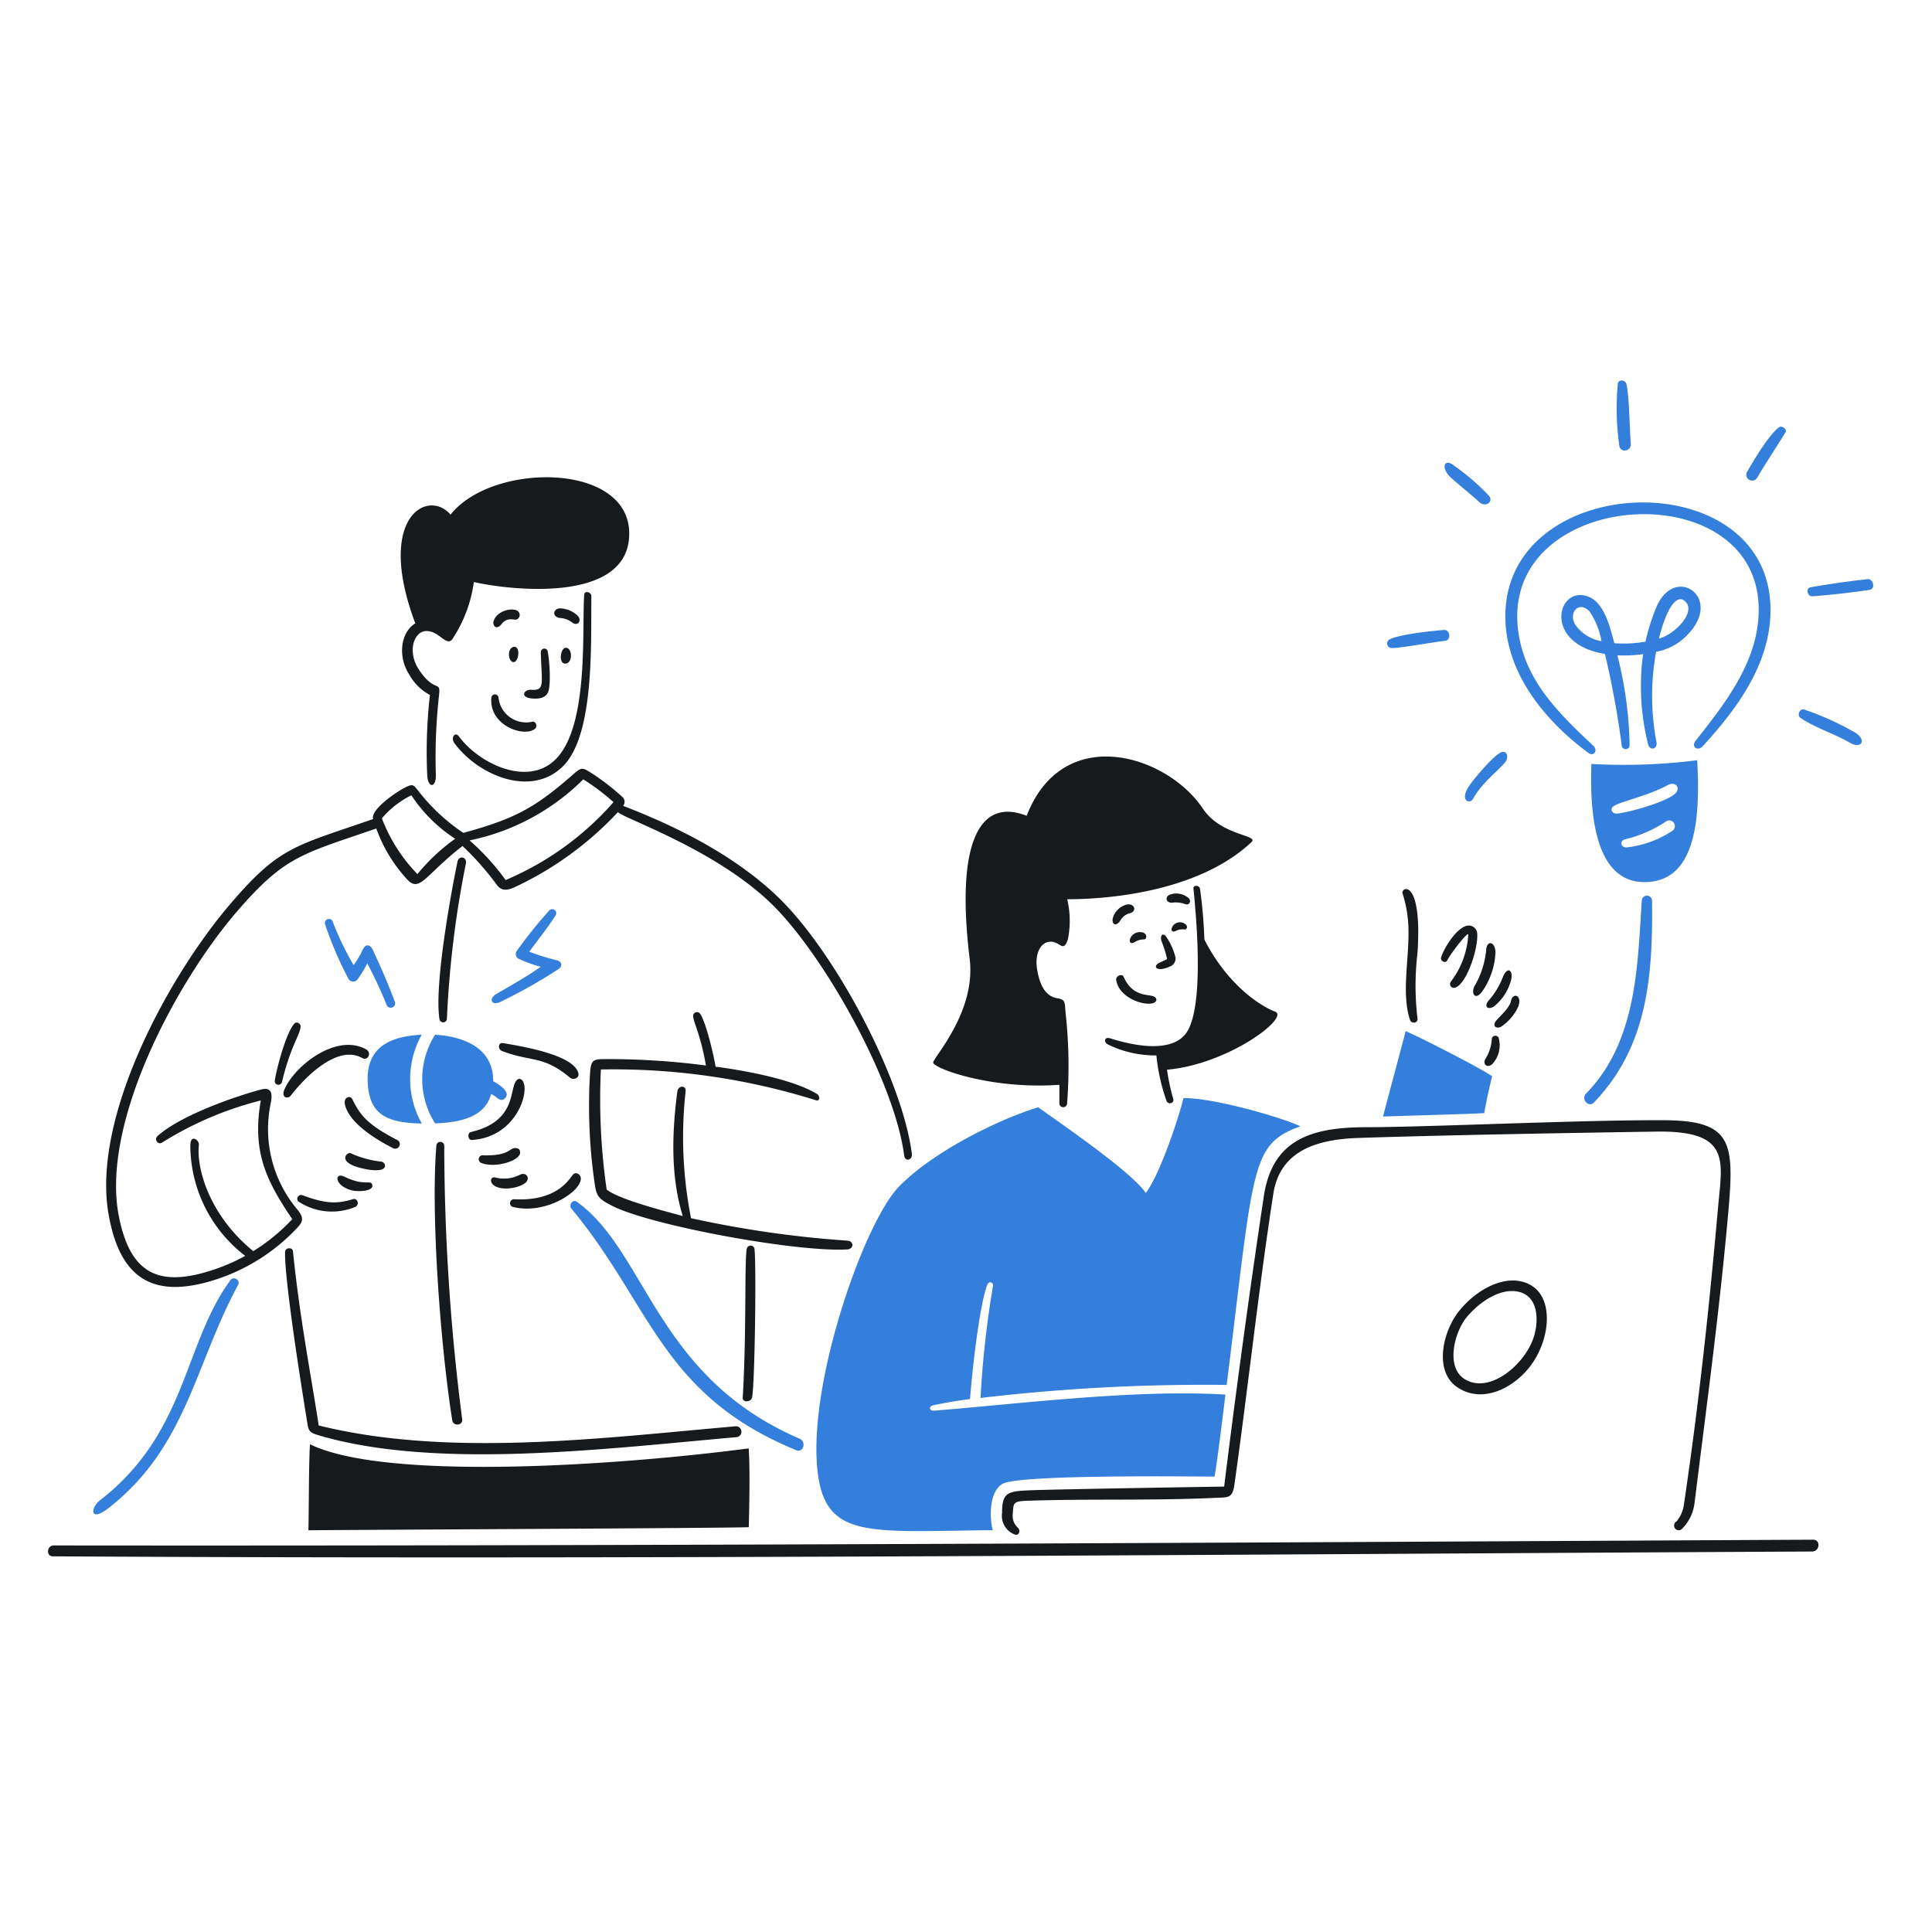 <svg xmlns="http://www.w3.org/2000/svg" width="154" height="154" fill="none"><path fill="#171A1D" d="M144.532 122.729c-46.655.238-95.255.513-140.252.459-.55 0-.628.864-.065.867 46.614.266 93.597-.153 140.226-.383.624-.002.697-.947.091-.943zm-25.616-39.965a3.361 3.361 0 0 1-.481 1.586c-.306.433.087.843.516.468a2.195 2.195 0 0 0 .503-2.102.295.295 0 0 0-.285-.157.291.291 0 0 0-.253.205zm.121-2.505a3.953 3.953 0 0 0 1.417-2.166c.173-.681-.243-1.127-.637-.274a6.149 6.149 0 0 1-1.14 1.914c-.386.434-.17.79.36.526zm-6.783-6.595c.141 2.567-.594 5.428.138 7.64.105.316.637.26.598-.096a22.361 22.361 0 0 1 0-5.273c.388-5.94-1.302-5.257-1.2-4.74.26.8.416 1.63.464 2.469zm5.871 5.395a5.9 5.9 0 0 0 1.082-3.185c-.058-.867-.707-.932-.745-.134a6.972 6.972 0 0 1-.948 2.898c-.265.59.091 1.114.611.42zm1.12 2.317c-.291.37-.023.663.398.473a3.89 3.89 0 0 0 1.391-1.642c.306-.958-.474-1.072-.59-.433-.101.563-.947 1.282-1.199 1.602zm-3.88-4.83c.225-.478 1.618-2.298 1.673-2.059a6.818 6.818 0 0 1-1.391 3.761c-.199.26.09.75.607.33.831-.677 1.585-3.115 1.494-4.178a.669.669 0 0 0-.512-.605.673.673 0 0 0-.28-.008c-.796.134-1.797 1.644-2.085 2.527-.091.288.36.517.494.232zm-20.882-2.883a.698.698 0 0 0-1 .148c-.209.334-.064.545.247.39.212-.108.453-.147.689-.113.238.009.255-.308.064-.425zm-4.913 4.204c-.13-.294-.65-.076-.598.251.223 1.391 2.084 2.03 2.865 1.86.263-.058.453-.242.255-.469-.31-.353-1.737.14-2.522-1.642zm.304-5.777a1.544 1.544 0 0 0-1.183 1.14c-.069.433.256.69.624.126a1.195 1.195 0 0 1 .732-.558c.602-.157.404-.772-.173-.707zm1.295 2.267a.833.833 0 0 0-1.053.398c-.153.3-.022.547.325.344.212-.14.46-.214.715-.213.27-.003.303-.382.013-.529zm3.579-2.765a1.498 1.498 0 0 0-1.494-.281c-.408.173-.338.645.153.645a2.157 2.157 0 0 1 1.048.105c.393.145.51-.274.293-.469zm-2.48 5.234c-.383.342.113.62.944.23a.692.692 0 0 0 .494-.716 5.165 5.165 0 0 0-.788-1.733c-.307-.312-.46.1-.325.433.182.453.327.92.433 1.396.019.044-.665.305-.758.39zM46.568 47.4c-.197 2.833.396 10.51-2.305 13.151-2.243 2.194-6.108.287-7.674-1.845-.317-.433-.68.103-.369.528 1.862 2.538 6.075 4.373 8.637 1.863 2.561-2.509 2.23-9.905 2.283-13.584.005-.312-.547-.473-.572-.113z"/><path fill="#171A1D" d="M32.628 53.779a4.024 4.024 0 0 0 1.642 1.616 40.307 40.307 0 0 0-.217 6.361c.045 1.105.719 1.072.69 0a44.254 44.254 0 0 1 .246-6.275c.153-1.347-.265-.167-1.551-2.032-1.006-1.46-.46-3.031.433-3.14 1.084-.127 1.678 1.254 2.167.664a10.854 10.854 0 0 0 1.733-4.58c2.63.612 11.823 1.734 12.359-3.37.649-6.195-10.808-6.313-14.217-2.001-1.812-2.11-5.997.203-2.808 8.666-1.188.721-1.411 2.673-.477 4.09z"/><path fill="#171A1D" d="M46.009 49.043a2.128 2.128 0 0 0-1.379-.55c-.524.034-.659.632-.035.765.345.011.68.123.963.32.485.431.894-.137.45-.535zm-3.665 5.94c-.588-.038-.953.624.118.698.684.048 1.035-.14 1.204-.46.255-.481.165-2.38 0-3.224a.28.28 0 1 0-.559 0c.072 2.518.35 3.06-.763 2.986zm-3.174.607c-.224 2.275 2.68 3.237 3.506 2.474a.336.336 0 0 0-.035-.474.337.337 0 0 0-.156-.076 2.208 2.208 0 0 1-2.745-1.88.287.287 0 0 0-.57-.044zm5.911-2.694c.598-.046.551-1.295 0-1.261-.41.025-.585 1.306 0 1.26zm-4.138-1.33c-.557.103-.433 1.23 0 1.208.433-.022.558-1.313 0-1.208zm.377-2.814c-.343-.382-1.784-.116-1.991.832-.052.239.212.715.667.143.454-.572.989-.282 1.17-.342a.39.39 0 0 0 .154-.633zm-5.698 32.491a80.411 80.411 0 0 1 1.515-12.415c.106-.524-.559-.671-.668-.153-.556 2.657-1.863 9.923-1.438 12.566a.3.3 0 0 0 .591.002zm24.318 30.172c.222-.701.36-10.734.195-11.9a.317.317 0 0 0-.607 0c-.203 1.101-.004 6.34-.324 11.9-.023.381.615.38.736 0zM22.722 99.801c-.045 2.221 1.252 10.402 1.733 13.368.14.868.113.996.975 1.248 9.44 2.777 23.132 1.025 33.279.139a.442.442 0 0 0 .293-.158.43.43 0 0 0 .047-.481.439.439 0 0 0-.427-.227c-10.662.935-22.832 2.504-33.218-.065-.633-4.135-1.508-8.546-2.05-13.867-.008-.363-.624-.338-.632.043zm.75-18.216c-.676.716-1.45 3.693-1.57 4.572a.292.292 0 0 0 .569.112c.701-2.929 1.437-3.747 1.49-4.436.018-.24-.309-.44-.49-.248zM67.544 99.59c.516-.033.547-.659 0-.698a84.293 84.293 0 0 1-12.462-1.79 33.27 33.27 0 0 1-.433-10.096c.066-.524-.593-.502-.659 0-.427 3.26-.546 6.769.434 9.927-1.274-.355-5.049-1.301-6.067-2.114a50.151 50.151 0 0 1-.46-9.571 53.98 53.98 0 0 1 17.152 2.457c.313.098.338-.342.06-.511-1.913-1.169-5.796-1.873-8.071-2.168-.139-.927-.833-3.795-1.274-4.271a.312.312 0 0 0-.44.026c-.307.341.427 1.148.947 4.15a59.933 59.933 0 0 0-7.896-.51c-1 0-1.23 0-1.33.918a42.94 42.94 0 0 0 .347 8.935c.148 1.109.337 1.302 1.43 1.855 3.12 1.58 14.823 3.713 18.722 3.46z"/><path fill="#171A1D" d="M34.786 91.278c-.467 5.599.349 16.173 1.262 21.93.076.502.862.434.793-.076a172.258 172.258 0 0 1-1.43-21.83.316.316 0 0 0-.625-.024z"/><path fill="#171A1D" d="M17.141 102.012a15.41 15.41 0 0 0 6.448-4.034c.515-.536.697-.81.173-1.495a9.969 9.969 0 0 1-2.167-8.61c.144-.79 0-1.239-.818-1.019-2.41.648-6.542 2.164-8.233 3.714-.27.246.047.702.355.52a27.462 27.462 0 0 1 7.887-3.37c-.69 4.03.373 6.31 2.51 9.46a15.1 15.1 0 0 1-3.108 2.552c-3.605-2.947-4.54-6.722-4.333-8.484.042-.356-.694-.92-.685.108a11.137 11.137 0 0 0 4.376 8.75c-.706.393-1.444.726-2.206.996-4.553 1.608-6.923.575-7.86-4.117-1.49-7.462 4.62-18.777 9.395-24.309 3.837-4.447 5.148-4.574 11.119-6.634a11.92 11.92 0 0 0 2.45 4.047c1.02 1.111 1.44-.337 4.423-2.652a22.638 22.638 0 0 1 2.766 3.14c.352.438.765.401 1.301.185a26.675 26.675 0 0 0 8.32-6.023c.585.56 7.887 3.008 12.342 7.406 4.12 4.069 9.716 14.047 10.477 19.972.066.51.677.372.612-.143-.765-5.968-6.067-15.976-10.567-20.368-3.388-3.312-8.059-5.683-12.448-7.369a.517.517 0 0 0-.096-.74 18.3 18.3 0 0 0-2.395-1.851c-.78-.492-.808-.513-1.526.113-2.974 2.593-4.55 3.496-8.718 4.632a15.212 15.212 0 0 1-3.558-3.306c-.43-.552-.468-.629-1.121-.29-.91.471-2.744 1.815-2.51 2.491-6.333 2.202-7.48 2.172-11.495 6.898-4.791 5.64-10.977 16.87-9.59 24.647.884 4.96 3.42 6.797 8.48 5.183zm29.353-39.893a18.197 18.197 0 0 1 2.409 1.82 23.751 23.751 0 0 1-8.597 6.209 18.791 18.791 0 0 0-2.877-3.159 17.94 17.94 0 0 0 9.065-4.868v-.002zm-13.706 1.274a12.11 12.11 0 0 0 3.492 3.466 15.407 15.407 0 0 0-3.007 2.816 13.044 13.044 0 0 1-2.833-4.445 7.297 7.297 0 0 1 2.344-1.835l.004-.002z"/><path fill="#171A1D" d="M41.46 91.884c0-.13-.048-.302-.191-.342-.707-.194-.433.612-2.734.55a.316.316 0 0 0-.169.607c1.116.448 3.083-.182 3.094-.815zm-1.384-8.74c-.373-.06-.4.5-.077.624 2.326.906 3.264.316 5.443 2.137.264.22.772.03.654-.383-.365-1.29-3.56-1.978-6.02-2.378zm1.764 11.172c.46-.333.17-.931-.394-.68a2.757 2.757 0 0 1-1.985.217c-.355-.065-.437.338-.134.598.573.49 1.933.286 2.513-.135zm-4.302-4.082c-.306.073-.251.654.077.633 3.647-.23 4.73-4.126 3.973-4.797a.277.277 0 0 0-.369 0c-.683.603.094 3.275-3.681 4.164zm3.322 5.965c2.603.668 5.5-1.23 5.436-2.284 0-.26-.324-.52-.575-.333-.252.186-1.105 2.21-4.767 2.01a.313.313 0 0 0-.094.607zm-17.695-8.855c1.093-1.414 3.71-4.135 5.71-3.007.455.257.775-.432.317-.689-2.344-1.315-5.64 1.244-6.5 3.146-.333.735.268.814.473.55zm7.214 5.247a7.842 7.842 0 0 1-2.461-.684c-.306-.053-1.072.759.962 1.225 2.304.53 1.902-.515 1.499-.54zm-2.925 1.204c-.828-.402-.817.73.602 1.092.435.111 1.74.094 1.617-.433-.112-.476-.55.152-2.22-.659zm.871 2.403c.356-.184.177-.73-.2-.612-1.302.398-2.206.359-4.034-.321a.306.306 0 0 0-.312.502 4.832 4.832 0 0 0 4.546.431zm3.323-5.336c-2.383-1.235-2.938-1.971-3.58-3.275-.134-.274-.765-.171-.545.567.441 1.476 2.517 2.704 3.813 3.37a.367.367 0 1 0 .312-.664v.002zm84.65 13.645c-1.297 1.619-2.029 4.787-.139 6.067 2.088 1.414 4.697-.047 5.973-1.89 1.455-2.092 1.655-5.115 0-6.174-1.822-1.168-4.353.15-5.834 1.997zm5.875 2.306c-.842 2.166-3.576 4.335-5.472 3.085-1.479-.974-.766-3.761.246-4.949.898-1.057 2.5-2.272 4.004-2.001 1.802.323 1.721 2.586 1.222 3.865z"/><path fill="#171A1D" d="M97.578 118.495c-.044 0-13.221.206-15.535.299-1.762.072-2.167.204-2.167 1.803a1.59 1.59 0 0 0 1.053 1.733c.299.067.434-.312.235-.529a1.26 1.26 0 0 1-.434-1.122c.052-.919.026-1.017 1.252-1.057 4.97-.164 9.681.009 14.846-.226 1.1-.05 1.408.048 1.564-1.04.981-6.854 1.936-15.677 3.107-23.208.549-3.536 3.644-4.343 6.842-4.445 6.963-.225 16.635-.396 23.681-.503 6.014-.092 5.252 2.348 4.922 6.066-.765 8.667-1.618 16.254-2.726 23.711-.071.48-.275.931-.588 1.302a.37.37 0 0 0-.181.399.369.369 0 0 0 .613.199 3.481 3.481 0 0 0 1.01-2.08c.936-7.564 1.939-14.91 2.635-22.554.552-6.066.567-7.925-5.066-7.95-6.625-.031-18.632.549-23.806.558-4.372.007-7.427 1.02-8.099 5.52a918.585 918.585 0 0 0-3.159 23.124zm-37.902-3.042c-10.337 1.356-28.894 2.626-34.968-.329-.096 1.455-.083 4.927-.122 6.855 3.163-.039 33.04-.165 35.099-.247.026-.984.118-4.737-.009-6.279zm36.325-40.558a38.713 38.713 0 0 0-.35-4.069c-.057-.268-.552-.311-.521 0 .272 2.68.872 9.725-.65 11.613-.825 1.025-2.738 1.348-6.006.321-.432-.136-.544.306-.147.502a8.623 8.623 0 0 0 3.848.867c.123 1.237.395 2.455.81 3.626.117.326.633.188.536-.153a16.95 16.95 0 0 1-.498-2.335c4.892-.433 9.815-4.172 8.615-4.628-1.2-.456-3.787-2.134-5.637-5.744z"/><path fill="#171A1D" d="M84.443 86.468v1.477a.308.308 0 0 0 .612.052 38.78 38.78 0 0 0-.112-7.219c-.096-.867.047-1.086-.69-1.213-1.049-.18-1.432-1.302-1.598-2.387-.153-1.01.195-2.068 1.057-2.115.793-.041 1.04.945 1.412-.204a7.444 7.444 0 0 0-.056-3.18c2.137 0 10.08-.25 14.681-4.546.641-.598-2.4-.48-3.87-2.68-2.867-4.295-11.158-6.88-14.044.577-3.675-1.465-5.693 1.946-4.54 11.426.509 4.19-2.873 7.8-2.91 8.233-.037.434 4.53 2.174 10.058 1.78z"/><path fill="#347FDB" d="M44.334 76.528a15.849 15.849 0 0 1-2.144-.671c.702-.949 1.439-1.876 2.08-2.865a.322.322 0 1 0-.507-.398 36.316 36.316 0 0 0-2.569 3.202.434.434 0 0 0 .1.605c.578.276 1.182.498 1.803.66-1.027.742-2.557 1.6-3.527 2.167-.613.359-.435.912.225.676a41.58 41.58 0 0 0 4.632-2.6c.415-.208.443-.65-.093-.776zM31.45 79.8c-.507-1.388-1.117-2.748-1.734-4.091-.162-.353-.536-.564-.793-.026a7.033 7.033 0 0 1-.736 1.244 22.762 22.762 0 0 1-1.669-3.47.322.322 0 0 0-.602.23 29.141 29.141 0 0 0 1.828 4.276.434.434 0 0 0 .738.125c.305-.407.57-.843.792-1.301a34.696 34.696 0 0 1 1.525 3.266.354.354 0 0 0 .678.04.353.353 0 0 0-.027-.293zm-13.073 22.225c-3.78 5.166-3.466 12.175-10.4 17.558-.775.602-.863 1.831.71.598 6.165-4.831 6.824-11.339 10.292-17.765.211-.394-.372-.704-.602-.391zm45.367 12.656c-11.463-4.932-12.188-14.892-17.764-18.888-.334-.239-.67.262-.434.546 6.408 7.713 7.137 14.816 17.918 19.256.578.238.832-.677.28-.914zm67.126-42.909c-.352 5.046-.338 11.2-4.446 15.396-.429.437.204 1.156.628.714 4.26-4.432 4.702-10.009 4.633-16.058a.423.423 0 0 0-.021-.158.42.42 0 0 0-.361-.275.411.411 0 0 0-.392.227.394.394 0 0 0-.041.154zm-.877-36.414c-.107-1.256-.11-3.707-.351-4.747-.077-.325-.594-.407-.685-.043a20.875 20.875 0 0 0 .122 4.97c.073.57.969.466.914-.18zm-19.118 16.293c.642.048 3.328-.473 4.308-.568.498-.047.434-.904-.087-.866-.775.054-3.657.346-4.372.776a.36.36 0 0 0-.146.38.362.362 0 0 0 .297.278zm4.889-13.476c.995.864 1.51 1.259 2.166 1.859.468.428 1.155-.025.754-.515a17.483 17.483 0 0 0-2.721-2.358c-.801-.714-1.255.101-.199 1.014zm26.046-4.116c-.797.568-2.068 2.71-2.535 3.527a.465.465 0 1 0 .806.46c.717-1.213 1.508-2.385 2.244-3.588.139-.228-.276-.572-.515-.4zm-21.79 15.793c.306 4.187 3.33 7.766 6.599 10.166.432.318.765-.217.394-.563-2.47-2.326-5.041-4.767-5.828-8.233-2.776-12.223 18.877-13.957 19.001-2.728.046 4.104-2.603 7.49-5.03 10.552-.378.476.17.872.572.433 2.507-2.74 5.032-6.066 5.36-9.966 1.111-13.02-22.002-12.313-21.068.34zm28.828-3.686a71.378 71.378 0 0 0-4.518.646c-.433.077-.256.75.138.719a64.982 64.982 0 0 0 4.542-.511c.513-.076.318-.91-.162-.854z"/><path fill="#347FDB" d="M134.167 50.928c3.543-3.115-.637-6.12-2.14-2.523a16.23 16.23 0 0 0-.866 2.74 9.965 9.965 0 0 1-2.484.125c-.32-1.192-.758-3.14-1.991-3.676-2.521-1.096-3.843 3.701 1.244 4.533a71.343 71.343 0 0 1 1.339 7.31.32.32 0 0 0 .105.197.32.32 0 0 0 .419 0 .32.32 0 0 0 .105-.197 30.95 30.95 0 0 0-.976-7.198c.685.028 1.371-.004 2.05-.095a18.927 18.927 0 0 0 .39 7.15c.129.593.785.432.676-.14a19.657 19.657 0 0 1-.031-7.197 4.562 4.562 0 0 0 2.16-1.03zm.027-3.095c1.208.795-.68 2.757-1.959 3.063.707-2.837 1.512-3.357 1.959-3.063zm-8.667 1.898c-.498-.97.364-1.833 1.157-1.013.495.716.826 1.533.971 2.391a3.234 3.234 0 0 1-2.136-1.378h.008zm22.362 8.671a22.94 22.94 0 0 0-4.081-1.845c-.364-.1-.593.46-.291.667 1.221.824 2.685 1.243 3.957 1.99.804.477 1.408-.136.415-.812zm-28.16 1.543c-.563.107-2.475 2.383-2.756 2.91-.566 1.072.235 1.184.412.867.802-1.44 2.226-2.424 2.643-3.034.196-.284.152-.828-.299-.743zm7.123.949c-.217 5.832 1.035 9.412 4.216 9.418 4.051.006 4.489-4.857 4.216-9.714a46.395 46.395 0 0 1-8.432.296zm6.478 5.313a8.203 8.203 0 0 1-3.676 1.339c-.485.008-.578-.53-.117-.646a10.134 10.134 0 0 0 3.333-1.47.455.455 0 0 1 .46.776zm.13-2.89c-.947.755-4.155 1.56-4.62 1.531-.342 0-.551-.37-.212-.593.601-.397 2.527-.73 4.334-1.685.61-.322 1.082.281.501.747h-.003zM33.615 82.478c-3.216.153-4.481 1.512-4.294 3.981.186 2.47 1.62 3.034 4.302 3.1a7.229 7.229 0 0 1-.008-7.081z"/><path fill="#347FDB" d="M39.305 86.182c.048-2.786-2.603-3.587-4.623-3.704a6.585 6.585 0 0 0 0 7.07c2.166-.09 3.977-.553 4.467-2.343.486.208.705.69 1.08.36.573-.51-.525-1.175-.924-1.383zm52.029 8.91c-1.066-1.521-5.174-4.433-8.584-6.829-2.873.866-8.207 3.38-11.084 6.313-2.878 2.934-7.611 16.622-6.396 23.399.842 4.697 4.468 4.082 13.866 3.995-.208-.654-.411-2.994.776-3.692 1.186-.697 12.808-.612 16.899-.576.17-.923.498-3.466.867-6.539-7.115-.433-16.137.708-23.201 1.279-.434.034-.464-.368-.057-.433a36.09 36.09 0 0 1 2.904-.491c.117-1.732.722-7.427 1.369-9.099.136-.35.516-.222.454.121a76.259 76.259 0 0 0-.987 8.892 152.595 152.595 0 0 1 19.62-1.04c2.186-17.53 1.878-19.159 5.872-20.613-1.149-.58-6.652-2.253-9.32-2.253-.207.997-1.768 5.923-2.998 7.566zM110.244 89c2.323-.081 6.565-.19 8.064-.272.104-.603.282-1.531.629-2.943-.867-.612-5.521-2.998-6.892-3.599-.106.464-1.363 5.092-1.801 6.815z"/></svg>